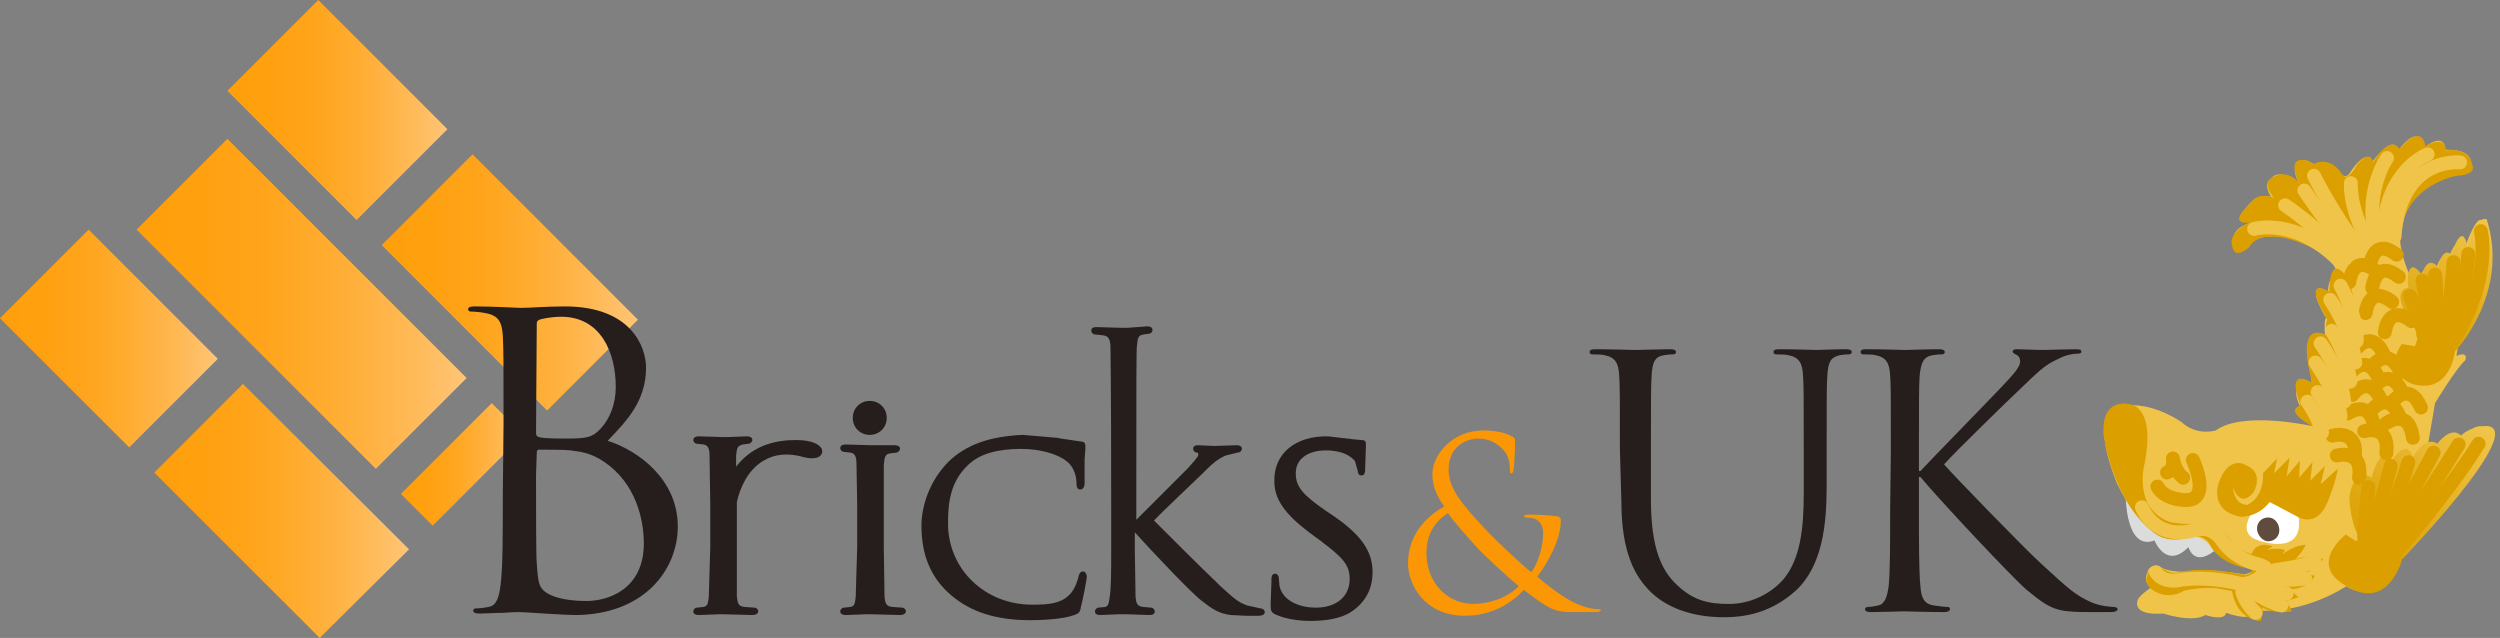 <?xml version="1.0" encoding="utf-8"?>
<!-- Generator: Adobe Illustrator 25.3.1, SVG Export Plug-In . SVG Version: 6.00 Build 0)  -->
<svg version="1.1" id="_イヤー_2" xmlns="http://www.w3.org/2000/svg" xmlns:xlink="http://www.w3.org/1999/xlink" x="0px"
	 y="0px" viewBox="0 0 338.6 86.4" style="enable-background:new 0 0 338.6 86.4;" xml:space="preserve">
<rect x="0" y="0" width="338.6" height="86.4" fill="#808080" stroke="none"/>
<style type="text/css">
	.st0{fill:url(#SVGID_1_);}
	.st1{fill:url(#SVGID_2_);}
	.st2{fill:url(#SVGID_3_);}
	.st3{fill:url(#SVGID_4_);}
	.st4{fill:url(#SVGID_5_);}
	.st5{fill:url(#SVGID_6_);}
	.st6{fill:#FB9605;}
	.st7{fill:#251E1C;}
	.st8{fill:#DBDCDC;}
	.st9{fill:#EFC449;}
	.st10{fill:#DBA000;}
	.st11{fill:#FFFFFF;}
	.st12{fill:#604C3F;}
	.st13{fill:none;stroke:#DBA000;stroke-width:1.881;stroke-linecap:round;stroke-linejoin:round;}
	.st14{fill:url(#SVGID_7_);}
	.st15{fill:url(#SVGID_8_);}
	.st16{fill:none;stroke:#EFC449;stroke-width:1.881;stroke-linecap:round;stroke-linejoin:round;}
</style>
<g id="_イヤー_1-2">
	<g>
		<g>
			<g>
				
					<linearGradient id="SVGID_1_" gradientUnits="userSpaceOnUse" x1="-478.131" y1="-162.686" x2="-448.304" y2="-162.686" gradientTransform="matrix(1 0 0 -1 508.928 -147.773)">
					<stop  offset="0" style="stop-color:#FF9F0B"/>
					<stop  offset="0.19" style="stop-color:#FFA00F"/>
					<stop  offset="0.38" style="stop-color:#FFA41B"/>
					<stop  offset="0.58" style="stop-color:#FFAC30"/>
					<stop  offset="0.78" style="stop-color:#FFB64D"/>
					<stop  offset="0.98" style="stop-color:#FFC372"/>
					<stop  offset="1" style="stop-color:#FFC576"/>
				</linearGradient>
				<polygon class="st0" points="30.8,12.3 43.1,0 60.6,17.5 48.3,29.8 				"/>
				
					<linearGradient id="SVGID_2_" gradientUnits="userSpaceOnUse" x1="-457.229" y1="-186.022" x2="-422.517" y2="-186.022" gradientTransform="matrix(1 0 0 -1 508.948 -147.737)">
					<stop  offset="0" style="stop-color:#FF9F0B"/>
					<stop  offset="0.19" style="stop-color:#FFA00F"/>
					<stop  offset="0.38" style="stop-color:#FFA41B"/>
					<stop  offset="0.58" style="stop-color:#FFAC30"/>
					<stop  offset="0.78" style="stop-color:#FFB64D"/>
					<stop  offset="0.98" style="stop-color:#FFC372"/>
					<stop  offset="1" style="stop-color:#FFC576"/>
				</linearGradient>
				<polygon class="st1" points="51.7,33.2 64,20.9 86.4,43.3 74.1,55.6 				"/>
				
					<linearGradient id="SVGID_3_" gradientUnits="userSpaceOnUse" x1="-490.378" y1="-188.942" x2="-445.696" y2="-188.942" gradientTransform="matrix(1 0 0 -1 508.922 -147.78)">
					<stop  offset="0" style="stop-color:#FF9F0B"/>
					<stop  offset="0.19" style="stop-color:#FFA00F"/>
					<stop  offset="0.38" style="stop-color:#FFA41B"/>
					<stop  offset="0.58" style="stop-color:#FFAC30"/>
					<stop  offset="0.78" style="stop-color:#FFB64D"/>
					<stop  offset="0.98" style="stop-color:#FFC372"/>
					<stop  offset="1" style="stop-color:#FFC576"/>
				</linearGradient>
				<polygon class="st2" points="18.5,31.1 30.8,18.8 63.2,51.2 50.9,63.5 				"/>
				
					<linearGradient id="SVGID_4_" gradientUnits="userSpaceOnUse" x1="-454.63" y1="-210.597" x2="-438.051" y2="-210.597" gradientTransform="matrix(1 0 0 -1 508.96 -147.712)">
					<stop  offset="0" style="stop-color:#FF9F0B"/>
					<stop  offset="0.19" style="stop-color:#FFA00F"/>
					<stop  offset="0.38" style="stop-color:#FFA41B"/>
					<stop  offset="0.58" style="stop-color:#FFAC30"/>
					<stop  offset="0.78" style="stop-color:#FFB64D"/>
					<stop  offset="0.98" style="stop-color:#FFC372"/>
					<stop  offset="1" style="stop-color:#FFC576"/>
				</linearGradient>
				<polygon class="st3" points="54.3,66.9 66.6,54.6 70.9,58.9 58.6,71.2 				"/>
				
					<linearGradient id="SVGID_5_" gradientUnits="userSpaceOnUse" x1="-508.947" y1="-193.577" x2="-479.404" y2="-193.577" gradientTransform="matrix(1 0 0 -1 508.94 -147.72)">
					<stop  offset="0" style="stop-color:#FF9F0B"/>
					<stop  offset="0.19" style="stop-color:#FFA00F"/>
					<stop  offset="0.38" style="stop-color:#FFA41B"/>
					<stop  offset="0.58" style="stop-color:#FFAC30"/>
					<stop  offset="0.78" style="stop-color:#FFB64D"/>
					<stop  offset="0.98" style="stop-color:#FFC372"/>
					<stop  offset="1" style="stop-color:#FFC576"/>
				</linearGradient>
				<polygon class="st4" points="0,43.1 12,31.1 29.5,48.6 17.5,60.6 				"/>
				
					<linearGradient id="SVGID_6_" gradientUnits="userSpaceOnUse" x1="-488" y1="-216.983" x2="-453.569" y2="-216.983" gradientTransform="matrix(1 0 0 -1 508.93 -147.773)">
					<stop  offset="0" style="stop-color:#FF9F0B"/>
					<stop  offset="0.19" style="stop-color:#FFA00F"/>
					<stop  offset="0.38" style="stop-color:#FFA41B"/>
					<stop  offset="0.58" style="stop-color:#FFAC30"/>
					<stop  offset="0.78" style="stop-color:#FFB64D"/>
					<stop  offset="0.98" style="stop-color:#FFC372"/>
					<stop  offset="1" style="stop-color:#FFC576"/>
				</linearGradient>
				<polygon class="st5" points="20.9,64 32.9,52 55.4,74.4 43.3,86.4 				"/>
			</g>
			<g>
				<g>
					<path class="st6" d="M190.7,76.3c0-3.8,2.4-6.3,4.9-7.7c-1.2-1.7-1.6-3-1.6-4.4c0-2.5,2.6-5.9,6.9-5.9c1.6,0,3,0.3,3.9,0.8
						c0.4,0.2,0.4,0.4,0.4,0.8c0,1-0.1,3.2-0.2,3.7c-0.1,0.5-0.2,0.5-0.3,0.5c-0.2,0-0.2-0.1-0.2-0.6c0-0.8-0.2-1.9-1-2.7
						c-0.7-0.7-1.8-1.4-3.2-1.4c-1.9,0-4.1,1.2-4.1,4.2c0,2.5,1.7,4.6,5.1,8.2c1.1,1.2,5,4.9,6.1,5.7c0.9-1.2,1.6-3.4,1.6-5.3
						c0-0.5-0.1-1.1-0.6-1.6c-0.4-0.4-1.1-0.5-1.6-0.5c-0.2,0-0.4-0.1-0.4-0.2s0.3-0.2,0.5-0.2c0.8,0,2.1,0,3.9,0.2
						c0.5,0.1,0.6,0.3,0.6,0.6c0,2.6-1.8,5.8-3.2,7.6c2.1,1.8,3.5,2.7,4.4,3.2c1,0.6,2.7,1.2,3.8,1.2c0.3,0,0.4,0,0.4,0.2
						c0,0.1-0.3,0.2-0.6,0.2h-3.1c-2.4,0-3.1-0.2-6.7-3c-0.7,0.7-3.3,3.5-8,3.5C192.9,83.4,190.7,79.1,190.7,76.3L190.7,76.3z
						 M205.7,79.4c-1.8-1.5-5-4.5-5.8-5.4c-0.8-0.9-2.9-3.2-3.8-4.5c-1.7,1.1-2.9,2.8-2.9,5.4c0,4,2.8,6.9,6.4,6.9
						C202.6,81.7,204.6,80.5,205.7,79.4L205.7,79.4z"/>
					<path class="st7" d="M219.4,61c0-7.3,0-8.7-0.1-10.2c-0.1-1.6-0.5-2.4-2-2.7c-0.4-0.1-1.2-0.1-1.6-0.1c-0.2,0-0.4-0.1-0.4-0.3
						c0-0.3,0.2-0.4,0.8-0.4c2.1,0,5,0.1,5.4,0.1s3.2-0.1,4.7-0.1c0.5,0,0.8,0.1,0.8,0.4c0,0.2-0.2,0.3-0.4,0.3
						c-0.3,0-0.6,0-1.2,0.1c-1.3,0.2-1.6,1-1.7,2.7c-0.1,1.5-0.1,2.8-0.1,10.2v6.6c0,6.8,1.5,9.7,3.5,11.6c2.3,2.2,4.4,2.6,7.1,2.6
						c2.9,0,5.7-1.4,7.4-3.4c2.2-2.7,2.7-6.7,2.7-11.5V61c0-7.3,0-8.7-0.1-10.2c-0.1-1.6-0.5-2.4-2-2.7c-0.4-0.1-1.2-0.1-1.6-0.1
						c-0.2,0-0.4-0.1-0.4-0.3c0-0.3,0.2-0.4,0.8-0.4c2.1,0,4.7,0.1,5,0.1c0.3,0,2.6-0.1,4-0.1c0.5,0,0.8,0.1,0.8,0.4
						c0,0.2-0.2,0.3-0.4,0.3c-0.3,0-0.6,0-1.2,0.1c-1.3,0.3-1.6,1-1.7,2.7c-0.1,1.5-0.1,2.8-0.1,10.2v5c0,5.1-0.6,10.8-4.3,14.1
						c-3.4,3-6.9,3.5-9.7,3.5c-1.6,0-6.4-0.2-9.7-3.3c-2.3-2.2-4.1-5.5-4.1-12.4L219.4,61L219.4,61z"/>
					<path class="st7" d="M256.1,61c0-7.3,0-8.7-0.1-10.2c-0.1-1.6-0.5-2.4-2-2.7c-0.4-0.1-1.2-0.1-1.6-0.1c-0.2,0-0.4-0.1-0.4-0.3
						c0-0.3,0.2-0.4,0.8-0.4c2.1,0,4.9,0.1,5.2,0.1c0.4,0,3.1-0.1,4.6-0.1c0.5,0,0.8,0.1,0.8,0.4c0,0.2-0.2,0.3-0.4,0.3
						c-0.3,0-0.6,0-1.2,0.1c-1.3,0.2-1.6,1-1.8,2.7c-0.1,1.5-0.1,2.8-0.1,10.2v2.8h0.2c0.8-0.9,9.3-9.6,11-11.4
						c1.3-1.4,2.5-2.6,2.5-3.4c0-0.6-0.2-0.8-0.6-1c-0.2-0.1-0.4-0.2-0.4-0.4c0-0.2,0.2-0.3,0.6-0.3c0.9,0,2.4,0.1,3.5,0.1
						c0.2,0,3.4-0.1,4.5-0.1c0.5,0,0.7,0.1,0.7,0.3s-0.1,0.3-0.5,0.3c-0.7,0-1.7,0.2-2.6,0.7c-1.9,0.8-3,2-5.1,4
						c-1.2,1.1-9.4,9.1-10.4,10.3c1.2,1.4,11,11.5,13,13.3c4,3.7,4.8,4.4,7,5.4c1.2,0.5,2.6,0.6,2.9,0.6s0.6,0.1,0.6,0.3
						c0,0.2-0.2,0.4-1,0.4h-2.4c-1.3,0-2.2,0-3.2-0.1c-2.5-0.2-3.7-1.3-5.7-2.9c-2.1-1.8-12.1-12.5-14.4-15.3h-0.2v4.6
						c0,4.5,0,8.2,0.2,10.2c0.1,1.4,0.4,2.4,1.8,2.6c0.7,0.1,1.4,0.2,1.8,0.2c0.3,0,0.4,0.1,0.4,0.3c0,0.2-0.2,0.4-0.8,0.4
						c-2.3,0-5-0.1-5.4-0.1s-3.1,0.1-4.5,0.1c-0.5,0-0.8-0.1-0.8-0.4c0-0.1,0.1-0.3,0.4-0.3c0.4,0,1-0.1,1.4-0.2
						c0.9-0.2,1.2-1.2,1.4-2.6c0.2-2,0.2-5.7,0.2-10.2L256.1,61L256.1,61z"/>
				</g>
				<path class="st7" d="M68.2,57.4c0-8.6,0-10.1-0.1-11.9c-0.1-1.9-0.6-2.8-2.4-3.1c-0.4-0.1-1.4-0.2-1.9-0.2
					c-0.2,0-0.4-0.1-0.4-0.3c0-0.3,0.3-0.4,0.9-0.4c2.5,0,5.9,0.2,6.2,0.2c1.3,0,3.5-0.2,6-0.2c9,0,11,5.5,11,8.3
					c0,4.5-2.6,7.2-5.2,9.9c4.1,1.3,9.5,5.2,9.5,11.6c0,5.9-4.6,12-14,12c-0.6,0-2.4-0.1-4-0.2c-1.6-0.1-3.1-0.2-3.4-0.2
					c-0.1,0-1.1,0-2.2,0.1c-1.1,0-2.4,0.1-3.2,0.1c-0.6,0-0.9-0.1-0.9-0.4c0-0.2,0.1-0.3,0.4-0.3c0.5,0,1.2-0.1,1.7-0.2
					c1.1-0.2,1.4-1.4,1.6-3c0.3-2.3,0.3-6.7,0.3-11.9L68.2,57.4L68.2,57.4z M72.6,58.6c0,0.4,0.1,0.5,0.4,0.6
					c0.3,0.1,1.3,0.2,3.4,0.2c3.1,0,3.8-0.1,5-1.4s2-3.3,2-5.6c0-4.6-2-9.5-7.4-9.5c-0.6,0-1.8,0.1-2.6,0.3
					c-0.5,0.1-0.7,0.3-0.7,0.6L72.6,58.6L72.6,58.6z M72.6,64.4c0,4.2,0,11.1,0.1,11.9c0.2,2.7,0.2,3.5,1.9,4.3
					c1.5,0.7,3.8,0.8,4.8,0.8c3,0,7.8-1.6,7.8-7.8c0-3.3-1.1-8.1-5.3-11c-1.9-1.3-3.2-1.4-4.6-1.6c-0.7-0.1-3.5-0.1-4.3-0.1
					c-0.2,0-0.3,0.1-0.3,0.4L72.6,64.4L72.6,64.4z"/>
				<path class="st7" d="M118.4,60.3h-0.5l-3.3-0.1c-0.2,0-0.8,0-0.8,0.5c0,0.2,0.2,0.5,0.5,0.5l0.9,0.1c0.5,0.1,0.8,0.4,0.8,1.5
					c0,0.1,0.1,5.6,0.1,5.6V74l-0.2,6.8c-0.1,1-0.2,1.3-0.7,1.4l-0.9,0.1c-0.3,0-0.5,0.3-0.5,0.5c0,0.2,0.1,0.5,0.8,0.5l2.6-0.1
					l0.6,0h0.4l3.7,0.1c0.7,0,0.8-0.4,0.8-0.5c0-0.2-0.2-0.5-0.5-0.5l-1.4-0.1c-0.8-0.1-0.9-0.5-1-1.4l-0.1-6.8v-5.5l0-5.5
					c0.1-1.2,0.2-1.5,0.9-1.6l0.8-0.1c0.2,0,0.5-0.3,0.5-0.5c0-0.5-0.6-0.5-0.8-0.5L118.4,60.3L118.4,60.3z"/>
				<path class="st7" d="M128.5,62.5c-2.7,2.7-3.7,6.2-3.7,8.7c0,4,1.3,7.1,4,9.4c2.7,2.3,6.1,3.4,10.8,3.4c1.2,0,4.3-0.1,5.9-0.7
					c0.6-0.2,0.8-0.4,0.9-1.1c0.3-1.1,0.8-3.8,0.8-4.1c0-0.3-0.2-0.7-0.5-0.7c-0.4,0-0.5,0.3-0.6,0.6c-0.1,0.5-0.5,1.8-1.2,2.5
					c-1.2,1.2-2.6,1.4-5.1,1.4c-6.4,0-11.4-4.8-11.4-11c0-2.8,0.3-5.7,2.8-8c1.5-1.4,3.8-2.1,7.1-2.1c2.6,0,5,0.7,6.2,1.7
					c0.8,0.6,1.3,1.8,1.3,2.9c0,0.3,0,0.9,0.5,0.9c0.2,0,0.6-0.1,0.6-0.9l0-1.5l0-1.7l0.1-1.3l0-0.5c0-0.4-0.2-0.6-0.6-0.6l-2.7-0.4
					l-0.5-0.1l-4.7-0.4C134.1,59.1,130.9,60.2,128.5,62.5L128.5,62.5z"/>
				<path class="st7" d="M152.7,44.4l-0.8,0l-3.4-0.1c-0.2,0-0.7,0-0.7,0.5c0,0.2,0.2,0.5,0.5,0.5l1,0.1c0.8,0.1,1,0.4,1.1,1.4
					c0,0.4,0.1,4.7,0.1,22.4v5.2c0,2.9,0,5.2-0.2,6.4c-0.1,0.9-0.2,1.3-0.6,1.4l-0.9,0.1c-0.3,0-0.5,0.3-0.5,0.5
					c0,0.2,0.1,0.5,0.7,0.5l2.4-0.1l0.7,0l0.6,0l3,0.1c0.7,0,0.7-0.4,0.7-0.5c0-0.2-0.2-0.5-0.5-0.5l-1.1-0.1
					c-0.8-0.1-0.9-0.5-1-1.3l-0.1-6.4v-2.4c1.8,2,7.7,8.3,9.1,9.3c1.4,1.1,2.3,1.7,3.9,1.9l2.1,0.1h1.6c0.2,0,0.9,0,0.9-0.5
					c0-0.3-0.3-0.5-0.6-0.5l-1.8-0.4c-1.3-0.5-1.6-0.8-3.7-2.7l-0.6-0.6c-1.2-1.1-7.1-7-8.3-8.2c1-1.1,5.8-5.6,6.5-6.3l0.5-0.5
					c1-1,1.6-1.5,2.7-2l1.6-0.4c0.5,0,0.6-0.4,0.6-0.5c0-0.2-0.1-0.5-0.7-0.5l-3,0.1l-2.3-0.1c-0.4,0-0.6,0.2-0.6,0.5
					c0,0.2,0.2,0.5,0.5,0.5c0.1,0,0.2,0,0.2,0.3c0,0.3-0.8,1.1-1.4,1.8l-3.2,3.2c0,0-3.3,3.3-3.8,3.8v-1.3c0-17.8,0-22,0.1-22.4
					c0.1-1,0.2-1.3,0.9-1.4l0.7-0.1c0.3,0,0.5-0.3,0.5-0.5c0-0.5-0.6-0.5-0.7-0.5L152.7,44.4L152.7,44.4z"/>
				<path class="st7" d="M172.6,65.2c0,2.4,1.4,4.4,4.7,6.9l1.5,1.1c2.9,2.2,4,3.2,4,5.2c0,2.4-1.8,3.9-4.6,3.9
					c-2,0-4.4-0.8-4.9-2.9l-0.1-1.1c0-0.4-0.3-0.6-0.5-0.6c-0.2,0-0.5,0.1-0.5,0.8c0,0,0,0.4,0,0.4l-0.1,2.9c0,0.8,0,1.1,0.6,1.4
					l0,0c1.7,0.8,3.9,0.9,4.8,0.9c2.3,0,4.1-0.4,5.3-1.1c2.1-1.3,3.1-3.2,3.1-5.5c0-2.9-1.6-5.1-5.4-7.7l-0.9-0.6
					c-3.2-2.2-4.1-3.3-4.1-5.1c0-2.3,2.2-3.1,4-3.1c3.1,0,3.9,1.4,4,1.4l0.4,1.4c0,0.2,0.1,0.6,0.5,0.6c0.5,0,0.5-0.6,0.5-1l0.1-3.1
					l0-0.2c0-0.5-0.4-0.5-0.6-0.5l-1.1-0.1l-3.4-0.4C175.5,59,172.5,61.4,172.6,65.2L172.6,65.2z"/>
				<path class="st7" d="M120.1,56.6c0,1.3-1,2.3-2.3,2.3s-2.3-1-2.3-2.3s1-2.3,2.3-2.3S120.1,55.3,120.1,56.6z"/>
				<path class="st7" d="M98.5,59.2H98l-3.3-0.1c-0.2,0-0.8,0-0.8,0.5c0,0.2,0.2,0.5,0.5,0.5l0.9,0.1c0.5,0.1,0.8,0.4,0.8,1.5
					l0.1,6.7V74l-0.2,6.8c-0.1,1-0.2,1.3-0.7,1.4l-0.9,0.1c-0.3,0-0.5,0.3-0.5,0.5c0,0.2,0.1,0.5,0.8,0.5l2.6-0.1l0.6,0h0.3l3.7,0.1
					c0.7,0,0.8-0.4,0.8-0.5c0-0.2-0.2-0.5-0.5-0.5l-1.4-0.1c-0.8-0.1-0.9-0.5-1-1.4L99.8,74V68c0.4-1.8,1.4-4.3,3.6-5.6
					c1.5-0.9,3.3-1.1,5.4-0.5c1.1,0.3,2.1,0.2,2.4-0.3c0.2-0.2,0.2-0.5,0.1-0.8c-0.3-0.6-1.3-1.2-3.5-1.2c-2.4,0-5.7,0.5-8.1,3.6
					c0-0.6,0-1.5,0-1.5c0.1-1.1,0.2-1.3,0.9-1.5l0.8-0.1c0.2,0,0.5-0.3,0.5-0.5c0-0.5-0.6-0.5-0.8-0.5L98.5,59.2L98.5,59.2z"/>
			</g>
		</g>
		<g>
			<path class="st8" d="M287.9,66.9c0,0-0.1,7.8,3.9,6.3c0,0,1.6,4,4.6,0.9c0,0,0.8,3.1,4.1,0l-10.2-8.3L287.9,66.9z"/>
			<path class="st9" d="M313.1,57.7c0,0-9.3-2.1-13,0.6c0,0-2.5,0.8-4.6-1.1c0,0-5-3.6-9.1-1.8c0,0-3.3,1,0.3,10
				c0,0,3.7,8.4,8.1,7.3c0,0,3.3-0.9,4.7,1.5c0,0,1.1,1.6,4,2.5c0,0,3.4,0.3,0.5,1.1c0,0-5-0.9-7.7-0.4c0,0-2.2,0.2-3.5-0.5
				c0,0-1.7-0.9-2,0.8c0,0-0.6,1,0.5,1.9c0,0-1.8,1.2-1.8,1.8c0,0-0.8,2,3.5,1.7c0,0,3.9,1.3,5.7,0.2c0,0,2.6,0.9,2.8-0.3
				c0,0,2.9,1.1,3.6,0.2c0,0,1.1,0.5,1.3-0.5c0,0,5.3,0.5,11.4-3.3c0,0,4.4,3.2,7.3-3.6c0,0,14.4-15.4,11.5-17.8
				c0,0-1.6-1.4-3.3,2.3c0,0-0.1-2.9-3.5,0.9c0,0,0.1-1.4-0.9-1.3c0,0,0.7-4.2,0.9-5.3c0,0,2.9-4.8,4.1-5.8c0,0,0.5-1.3-1.2-0.6
				l0.2-1.3c0,0,5-5.2,3.4-16.8c0,0-0.5-1.8-2.3,3c0,0-0.8-1.9-2.2,1.4c0,0-1.1-0.4-1.8,1.7c0,0-0.4-1.5-2.2,1c0,0-1.3-1.5-1.5-0.1
				c0,0-1.6-3.4-1.2-6.1c0,0,0.3-5,6.2-7.2c0,0,2.9-0.3,3.3-0.8c0,0,1.1-2.9-3.4-2.7c0,0,0.1-2.5-2.8-0.4c0,0-0.6-3.5-3.6,0.5
				c0,0-0.3-2.6-3.5,1.5c0,0-0.6-2.2-3.1,1.6c0,0-0.5,0.9-1.4-0.2c0,0-2-2.2-3.2-0.9c0,0-2.1-1.7-2.7,0.1c0,0-0.4,0.8,0.5,2.3
				c0,0-2.7-2.2-3.8-0.6c0,0-1.2,0.5,0,2.5c0,0-2.2-1.1-4,2.5c0,0-0.8,1.3,1.9,0.1c0,0,0.8,0,0.1,0.7c0,0-4,0.5-3,3.4
				c0,0,0.5,1.6,2.3-0.5c0,0,2.8-2.9,9.9,1.6c0,0,1.9,1.5,1.8,3.2c0,0-1.2-0.9-1.3,1.8c0,0-2.4-1.6-1.4,1.3c0,0,0.7,1.7,1.2,2.3
				c0,0-0.4-0.3-0.2,2.3c0,0-2.3-1.3-2.2,1.6c0,0,0,1.9,0.4,4.9c0,0-2.2-1.7-2.1,1.2c0,0-0.1,0.7,0.5,1.9
				C311.6,55,309.8,55.3,313.1,57.7z"/>
			<path class="st10" d="M291.4,79.8c2.3,1.7,4.4,0.2,4.4,0.2c3.2-0.7,5.1-0.2,5.1-0.2c7,1.4,7.3-1.2,7.3-1.2
				c1.6-3.2-0.9-3.1-0.9-3.1c-4.1-0.5-4.9-1.9-4.9-1.9c-2.1-3.5-4.4-2.7-4.4-2.7c-2.7,0.2-4.1-0.2-4.1-0.2c-5.2-1.9-3.4-8.1-3.4-8.1
				c1.4-7.3-1.8-7.8-1.8-7.8s-4.1-1.3-3.8,4c0,0,1.1,8.7,6.5,13.1c0,0,1.8,1.9,5,0.9c0,0,1.8-0.8,2.9,0.9c1,1.7,0,0,0,0
				s0.8,2.2,4.3,3.1c0,0,2.8,0.4,0.5,1.1c0,0-5.4-1.4-9.3-0.3c0,0-0.9,0.1-1.9-0.6c0,0-1.7-0.8-2,0.8
				C290.9,77.8,290.2,78.8,291.4,79.8z"/>
			<path class="st11" d="M304.8,69.8c0,0-1.7,2.6,1.1,3.4c0,0,6.3,2.3,5.4-3.3c0,0-2.8-3.8-4.7-2.2
				C306.5,67.8,305.3,68.4,304.8,69.8z"/>
			<path class="st12" d="M308.7,72c-0.1,0.9-0.9,1.4-1.7,1.3c-0.8-0.2-1.4-1.1-1.3-1.9c0.1-0.9,0.9-1.4,1.7-1.3
				C308.2,70.2,308.8,71.1,308.7,72z"/>
			<path class="st10" d="M305,74.9c0,0,0.6-1.7,2.8-0.9l-0.8,0.5c0,0,1.2-0.4,2.5,0l-0.4,0.6c0,0,1.6-1.3,3.2-1.3
				c0,0-0.4,0.9-1.4,1.9c0,0,1.6-0.5,3.7,0c0,0,0.1,0.6-2.3,1.9c0,0,0.6,0.2,1.2,0.4c0,0-0.9,1.8-3.4,1.8l1.2,1.1l-2,0.6
				c0,0,0.9,0.4,1.1,1.3c0,0-2,0.5-4-0.5c0,0,0.2,0.6-0.2,1.8c0,0-3.2,0.1-3.9-4.1l4.6-1.5l0.9-2.5l-2.7-0.5L305,74.9z"/>
			<path class="st13" d="M297,62.3c0,0,2.8,5.9-1.4,5.4c0,0-2.5-0.1-3.4-1.8"/>
			<path class="st13" d="M293.5,64c0,0,1-0.3,0.8-1.9c0,0,0.2,1.7,1.4,2.6"/>
			
				<linearGradient id="SVGID_7_" gradientUnits="userSpaceOnUse" x1="-1151.534" y1="1715.946" x2="-1164.594" y2="1735.619" gradientTransform="matrix(0.985 0.175 -0.175 0.985 1769.759 -1431.987)">
				<stop  offset="0" style="stop-color:#EFC449"/>
				<stop  offset="1" style="stop-color:#DBA000"/>
			</linearGradient>
			<path class="st14" d="M325.3,75.8c0,0,16.9-17.5,11.6-18.1c0,0-2.1-0.1-3.6,1.3c0,0-1.1-1.5-3.2,1.1c0,0-1.4-1.3-3.3,1.8
				c0,0-0.6-2.7-2.8,0.4c0,0-1.5-2.4-2.8,2.4c0,0-2.3-1.8-3,2.6c0,0,0,4.1,2,6.5L325.3,75.8z"/>
			
				<linearGradient id="SVGID_8_" gradientUnits="userSpaceOnUse" x1="-1156.994" y1="1689.599" x2="-1160.499" y2="1707.74" gradientTransform="matrix(0.985 0.175 -0.175 0.985 1769.759 -1431.987)">
				<stop  offset="0" style="stop-color:#EFC449"/>
				<stop  offset="1" style="stop-color:#DBA000"/>
			</linearGradient>
			<path class="st15" d="M332.5,47.6c0,0,7.5-7.8,4.3-17.9c0,0-1.4-0.8-2.6,3.9c0,0-0.5-4.2-2.2,0.9c0,0-1.1-1.3-1.8,1.7
				c0,0-1.3-1.9-2.2,1c0,0-1.8-2.7-1.9,0.8l0.1,1c0,0-3.2-0.1,1.4,6.3l3.3,2.5L332.5,47.6z"/>
			<path class="st10" d="M313.1,57.7c0,0,2.2,0.7,2.7-0.6c0,0,5.9-9,2.2-19.4c0,0-2.5-3.9-2.5,1.8c0,0-3.8-2.3-0.5,3.4
				c3.2,5.8,0.3,0.2,0.3,0.2s-0.5,0.8-0.2,2.3c0,0-4.4-2.6-1.9,6.5c0,0-3.8-2.6-1.6,3C311.6,55,309.1,55.4,313.1,57.7z"/>
			<path class="st10" d="M325.2,32.2c0,0-0.7,0.5-2.4-0.8c0,0-2-2.5-3.5,0.7c0,0-0.9,3.5-4.4,2.4c0,0-4.5-2.8-7.8-2.4
				c0,0-1.5-0.2-2.5,1.4c0,0-2,1.9-2.3-0.3c0,0-0.7-1.9,3-3.3c3.7-1.4,0.4,0.1,0.4,0.1s-4.8,1.2-0.9-2.5c0,0,0.8-1.6,3.2-0.7
				c0,0-2.5-2.6,1-3.2c0,0,1.5-0.1,2.5,1.3c0,0-2.1-3.7,0.8-3.2c0,0,1.1,0.4,1.3,0.8c0.2,0.3-0.2-0.3-0.2-0.3s2.1-1.3,3.9,1.5
				c0,0,0.6,1.1,2-1.5c0,0,1.7-2.1,2.1-0.2c0,0,2.3-3.9,3.6-1.8c0,0,2.9-3.7,3.5-0.4c0,0,2.8-1.7,2.7,0.6c0,0,3.1-0.6,3.6,1.8
				c0,0,0.9,1.4-1.9,1.6C333,23.7,325.3,25,325.2,32.2z"/>
			<path class="st10" d="M318,79.5c-2.2-1.2-2.4-2.3-2.4-2.3c-1-2.4,2.1-4.8,2.1-4.8l1.4,0.9c1.4-1.4,6.2,2.6,6.2,2.6
				S323.5,82.7,318,79.5z"/>
			<path class="st10" d="M332.5,47.6c0,0-0.6,5.9-5.8,4.4c0,0-4.1-1.5-1.4-5.4l1.8,0.3l0.5-1.6C327.6,45.3,330.2,44.6,332.5,47.6z"
				/>
			<path class="st10" d="M302.4,65.9c0,0,0.9,3.1,2.8,0.8c0,0,1.6-2.6-1-3.7c0,0-2.3-1.5-3.7,2.4c0,0-1.4,3.8,3,4.6
				c0,0,2.3,0.1,3.9-2c0,0,1.4,0.7,3.8,2c0,0,2.5,1.6,4-1.9c0,0,1.3-3.1,1.4-4.6l-2.3,2.1l0.6-2.5l-2,2l0.3-2.5l-1.8,2.1l0.1-2.3
				l-1.8,2.1l0.4-2.5l-2.1,2.1l0.4-2l-1.9,2c0,0,0.3,3.2-2.2,4.3C304.3,68.3,302.7,68.6,302.4,65.9z"/>
			<path class="st13" d="M321,36c0,0,0.4-4,3.6-1.5"/>
			<path class="st13" d="M318.2,38.2c0,0,0.4-4,3.6-1.5"/>
			<path class="st13" d="M321.3,39c0,0,0.4-4,3.6-1.5"/>
			<path class="st13" d="M320.4,42.4c0,0,0.4-4,3.6-1.5"/>
			<path class="st13" d="M323,45c0,0,0.4-4,3.6-1.5"/>
			<path class="st13" d="M319,47.4c0,0,2.2-3.1,3.9,0.7"/>
			<path class="st13" d="M321.2,49.7c0,0,2.2-3.1,3.9,0.7"/>
			<path class="st13" d="M318.3,50.6c0,0,2.2-3.1,3.9,0.7"/>
			<path class="st13" d="M321.5,52.5c0,0,2.2-3.1,3.9,0.7"/>
			<path class="st13" d="M315.9,59c0,0,3.6-1,3,3"/>
			<path class="st13" d="M316.5,61.7c0,0,3.6-1,3,3"/>
			<path class="st13" d="M324,54.5c0,0,2.2-3.1,3.9,0.7"/>
			<path class="st13" d="M320.2,58.4c0,0,3.5-1.1,3,3"/>
			<path class="st13" d="M318.6,53.5c0,0,2.2-3.1,3.9,0.7"/>
			<path class="st13" d="M321.1,55.7c0,0,2.2-3.1,3.9,0.7"/>
			<path class="st13" d="M318,56c0,0,3-2.2,3.6,2"/>
			<path class="st13" d="M323.2,57.3c0,0,3-2.2,3.6,2"/>
			<path class="st13" d="M324.5,74.9c0,0,7.6-8.9,11.2-14.8"/>
			<path class="st13" d="M333,60.2c0,0-7,11.4-9.6,14"/>
			<path class="st13" d="M329.6,61.3c0,0-5,9.5-7.1,12.4"/>
			<path class="st13" d="M326.2,62.6c0,0-1.6,6-4.6,10.5"/>
			<path class="st13" d="M323.8,63.1c0,0-1.5,5.9-2.8,9.5"/>
			<path class="st13" d="M320.8,66c0,0-0.6,3.8-0.6,6.8"/>
			<path class="st13" d="M336,31.3c0,0,1.7,6.5-4.1,15.4"/>
			<path class="st13" d="M334.3,34.4c0,0-0.2,5.6-2.9,11.8"/>
			<path class="st13" d="M332.3,35.5c0,0-0.3,6.2-1.5,10.3"/>
			<path class="st13" d="M329.8,37.2c0,0,0.5,3-0.3,8.5"/>
			<path class="st13" d="M328.1,38c0,0,1,4.6,0.6,7.4"/>
			<path class="st13" d="M326.4,40.1c0,0,1.9,4.2,1.8,5.2"/>
			<path class="st16" d="M333.2,22c0,0-8.1-0.9-8.9,10.1"/>
			<path class="st16" d="M328.8,20.9c0,0-5.6,2.1-6,10.5"/>
			<path class="st16" d="M323.3,21.4c0,0-2.9,4.2-1.7,9.9"/>
			<path class="st16" d="M318.4,24.8c0,0-0.2,3.2,1.9,7"/>
			<path class="st16" d="M313.4,23.8c0,0,2.8,5.6,5.9,9.4"/>
			<path class="st16" d="M312.1,25.8c0,0,3.8,5.7,6.5,8.2"/>
			<path class="st16" d="M309.5,27.8c0,0,4.8,3.2,8.1,7.3"/>
			<path class="st16" d="M305.3,31c0,0,5.5-1.6,11.4,4.2"/>
			<path class="st16" d="M317,38.7c0,0,2.3,4.1,2.2,7.5"/>
			<path class="st16" d="M315.6,40.6c0,0,3,4.4,3.4,8.5"/>
			<path class="st16" d="M315.8,44.8c0,0,2.2,3.4,2.5,6.9"/>
			<path class="st16" d="M314.3,46.5c0,0,2.7,3.6,3.2,7.9"/>
			<path class="st16" d="M313.6,49.1c0,0,3.3,4.8,3.4,7.3"/>
			<path class="st16" d="M313.9,53.1c0,0,1.4,1.8,1.9,4"/>
			<path class="st16" d="M312.5,54.4c0,0,1.6,2.2,2,4.2"/>
			<path class="st16" d="M290.1,68.7c0,0,1.6,4.6,7.2,3.1c0,0,2.2-0.9,3.8,1.6c0,0,1.4,2.2,4.6,3c0,0,2.3,0.5,0.8,1.5
				c0,0-1.5,1.3-3,1.2c0,0-3.8-1.1-8-0.6c0,0-2.4,0.7-3.5-1"/>
			<path class="st16" d="M308.2,77.2c0,0,2.7-0.3,5.3-1.1"/>
			<path class="st16" d="M307.9,78.3c0,0,2.1,0.5,4.3,0"/>
			<path class="st16" d="M306.6,79.5c0,0,1.7,0.6,3.1,0.9"/>
			<path class="st16" d="M305.1,80.1c0,0,2.1,1.5,3.9,1.9"/>
			<path class="st16" d="M303.7,80.2c0,0,0.4,1.5,1.8,2.8"/>
		</g>
	</g>
</g>
</svg>
